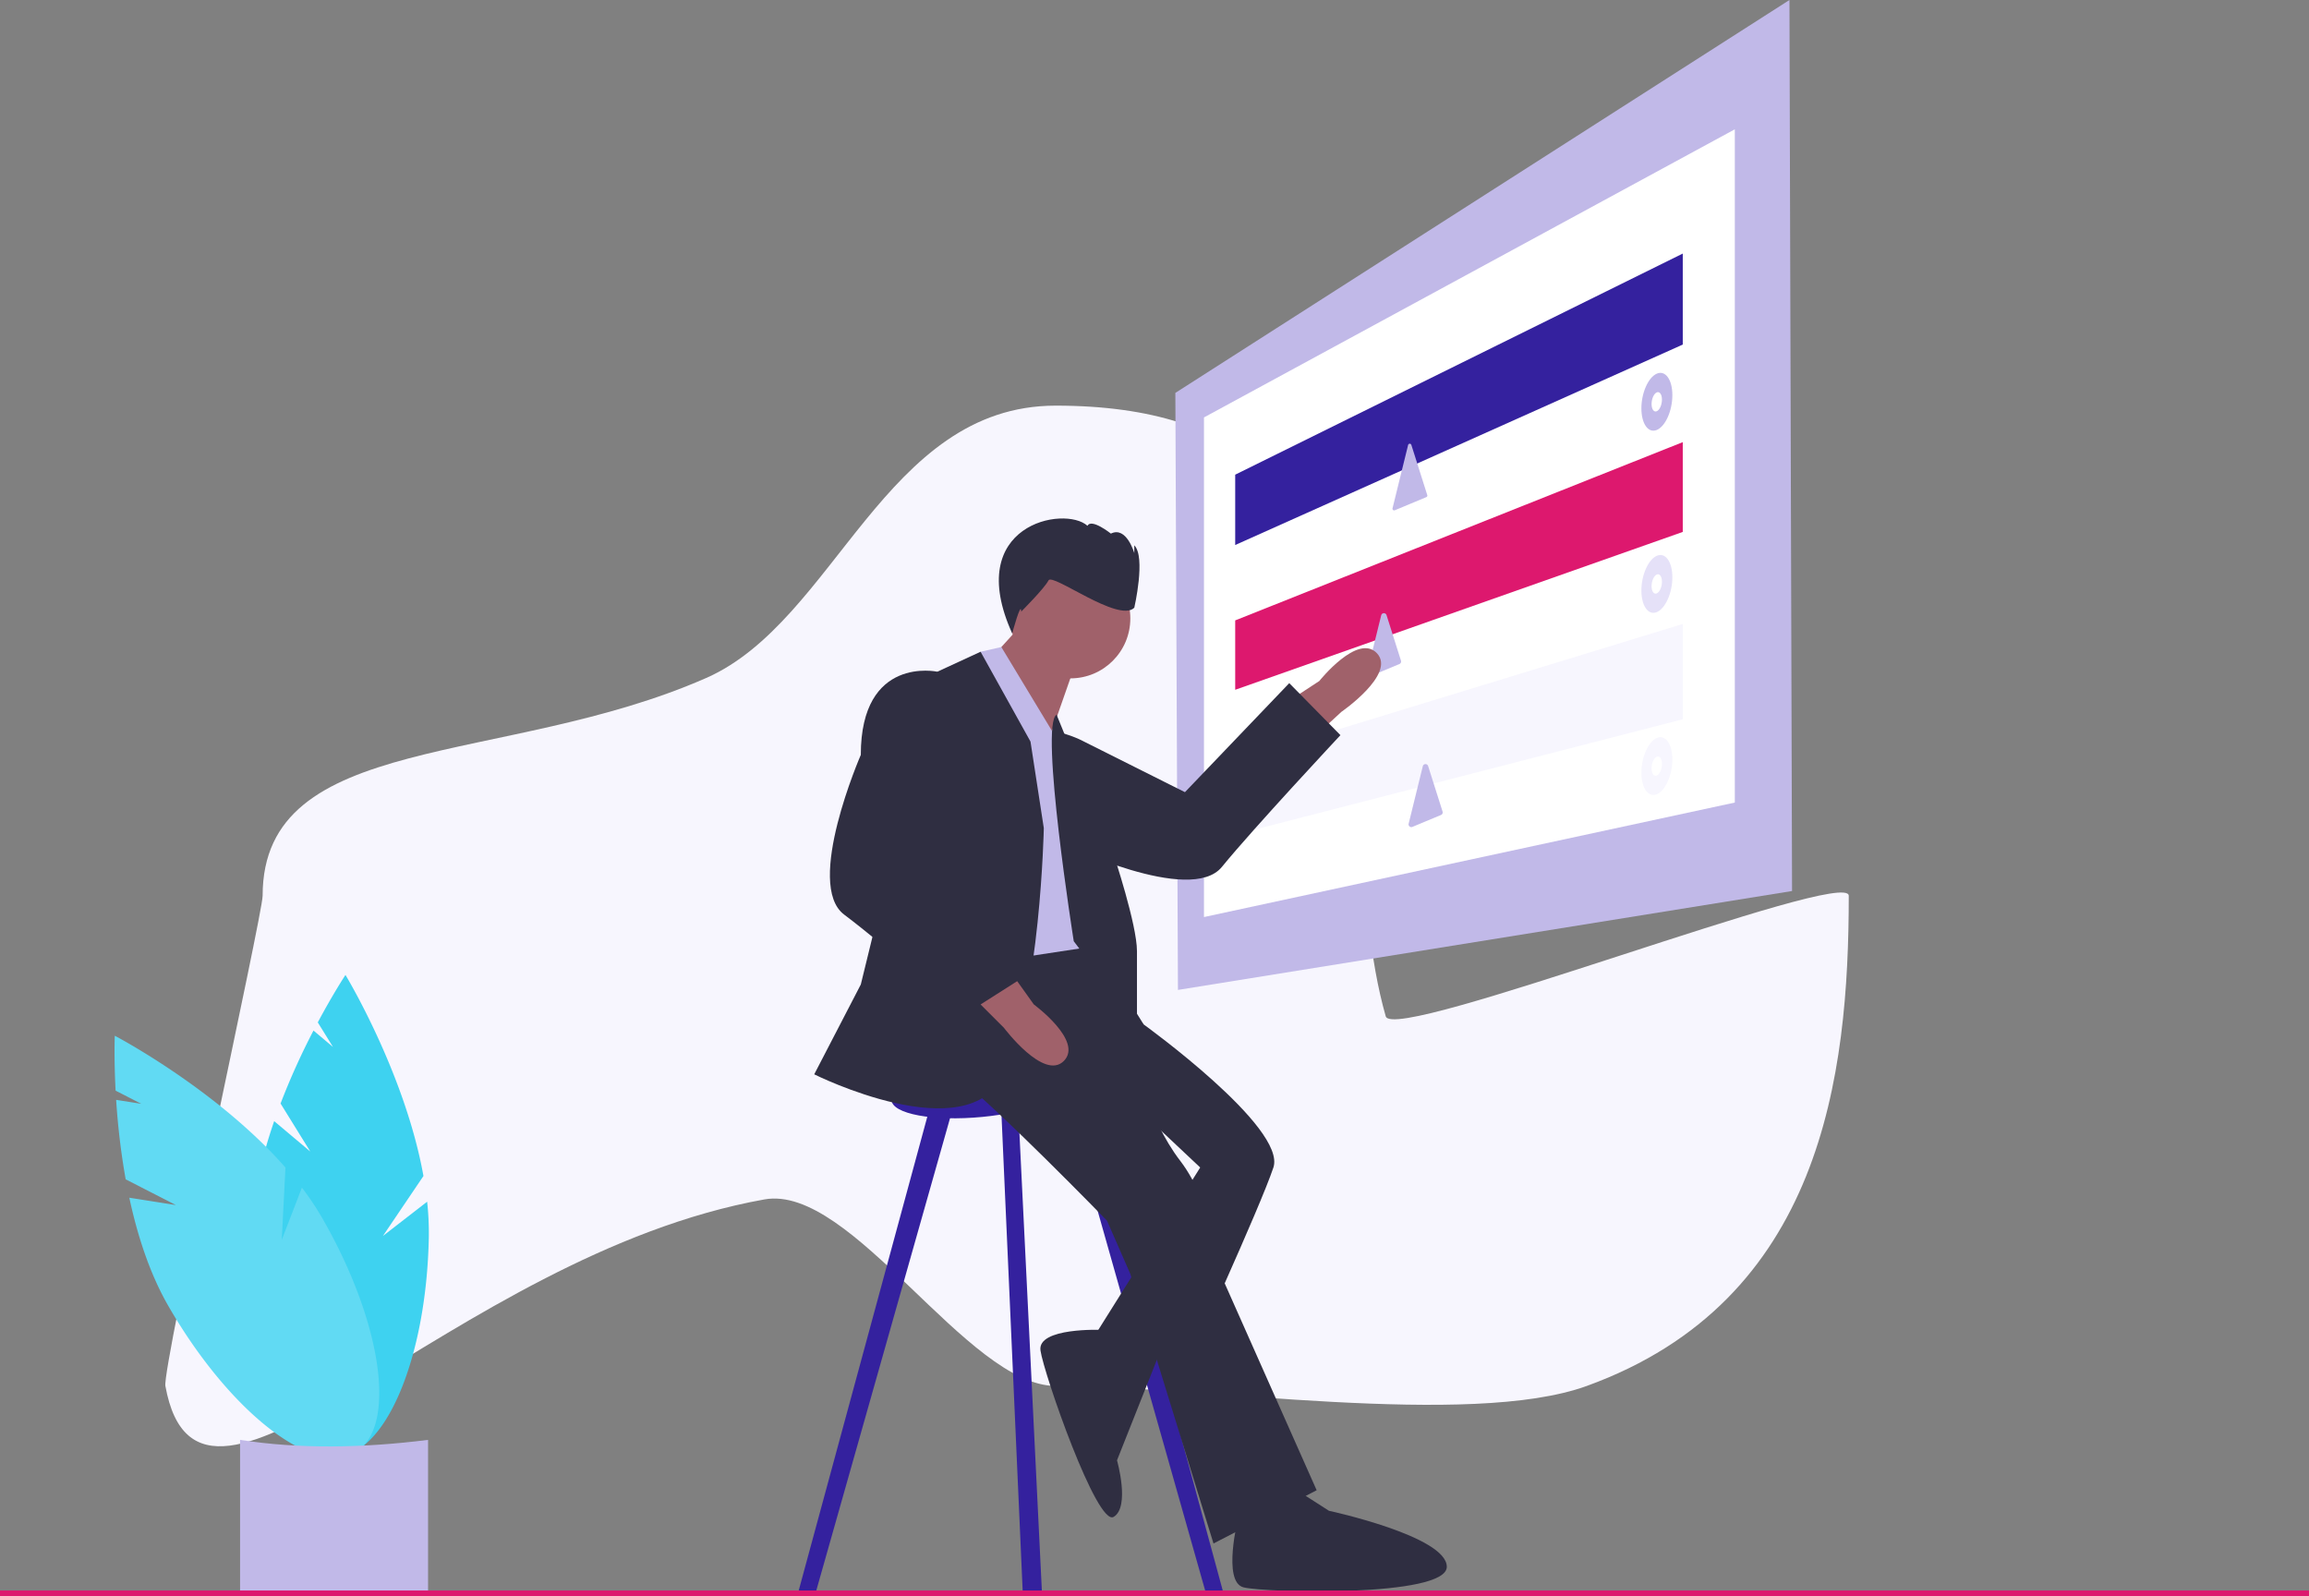 <svg xmlns="http://www.w3.org/2000/svg" width="888" height="613.913" viewBox="0 0 888 613.913"><rect x="0" y="0" width="888" height="613.913" fill="#808080" stroke="none"/><g transform="translate(-402 -183)"><path d="M305,0C455.255,0,406.7,146.445,431.933,234.867,434.978,245.538,610,177.257,610,188.5c0,69.334-10.3,155.682-100.733,188.5-45.031,16.342-148.005,0-204.267,0-34.031,0-78.365-77.753-112-71.733C72.434,326.844-24,450.815-37.4,377-38.635,370.194,0,195.683,0,188.5c0-63.4,92.828-49.544,170.6-83.767C220.334,82.849,239.137,0,305,0Z" transform="translate(503 339)" fill="#f7f6fe"/><g transform="translate(402 183)"><path d="M275.323,585.885,263.9,567.433a273.134,273.134,0,0,1,12.661-28.062l7.5,6.309-5.847-9.447c5.979-11.2,10.648-18.246,10.648-18.246s22.888,37.724,29.991,77.321l-15.595,23.07,17.015-13.186a110.507,110.507,0,0,1,.64,13.872c-.94,46.708-16.957,84.264-35.774,83.886s-33.31-38.55-32.37-85.257c.291-14.48,3.872-29.563,8.673-43.485Z" transform="translate(-156 -143.044)" fill="#3ed2f0"/><path d="M223.65,606.483l-19.313-9.893a273.155,273.155,0,0,1-3.667-30.567l9.679,1.525-9.889-5.065c-.674-12.682-.317-21.123-.317-21.123s39.093,20.463,65.641,50.688l-1.425,27.81,7.75-20.083a110.512,110.512,0,0,1,7.718,11.544c23.338,40.47,29.041,80.9,12.736,90.3s-48.441-15.782-71.78-56.252c-7.235-12.546-11.966-27.309-15.053-41.708Z" transform="translate(-156 -143.044)" fill="#61daf3"/><path d="M320.626,755.851c-22.254,1.424-46.5-.083-72.3,0V696.79c22.731,3.539,46.971,3.175,72.3,0Z" transform="translate(-156 -143.044)" fill="#c1b9e8"/><path d="M689.193,342.668,453.019,380.7l-1-229.6L688.192,0Z" fill="#c1b9e8"/><path d="M667.176,308.643l-204.15,44.032V160.534l204.15-110.8Z" fill="#fff"/><path d="M647.162,132.514,475.035,209.6V182.55L647.162,97.517Z" fill="#34219e"/><path d="M647.162,204.567l-172.127,60.71V238.592l172.127-68.557Z" fill="#dd186e"/><path d="M697.536,314.176a.645.645,0,0,1,1.241-.041l2.787,8.783,3.339,10.522a.645.645,0,0,1-.367.79l-6.452,2.689-5.671,2.363a.645.645,0,0,1-.874-.75l3.1-12.6Z" transform="translate(-156 -143.044)" fill="#c1b9e8"/><path d="M687.185,379.667a1.065,1.065,0,0,1,2.048-.067l2.336,7.363,3.223,10.156a1.065,1.065,0,0,1-.605,1.3l-6.1,2.541-4.9,2.043a1.064,1.064,0,0,1-1.443-1.237l2.9-11.79Z" transform="translate(-156 -143.044)" fill="#c1b9e8"/><path d="M647.162,276.62,475.035,320.959V292.631l172.127-52.667Z" fill="#f7f6fe"/><path d="M799.159,295.026c0,6.027-2.7,12.02-6,13.374-3.275,1.342-5.909-2.386-5.909-8.318s2.634-11.9,5.909-13.334C796.459,285.3,799.159,289,799.159,295.026Z" transform="translate(-156 -143.044)" fill="#c1b9e8"/><path d="M795.156,296.724c0,2.009-.9,4.014-2,4.477s-1.991-.785-1.991-2.783.89-4,1.991-4.473S795.156,294.715,795.156,296.724Z" transform="translate(-156 -143.044)" fill="#fff"/><path d="M799.159,365.077c0,6.027-2.7,12.02-6,13.374-3.275,1.342-5.909-2.386-5.909-8.318s2.634-11.9,5.909-13.334C796.459,355.349,799.159,359.05,799.159,365.077Z" transform="translate(-156 -143.044)" fill="#e5e1f8"/><path d="M795.156,366.776c0,2.009-.9,4.014-2,4.477s-1.991-.785-1.991-2.783.89-4,1.991-4.473S795.156,364.767,795.156,366.776Z" transform="translate(-156 -143.044)" fill="#fff"/><path d="M799.159,435.128c0,6.027-2.7,12.02-6,13.374-3.275,1.342-5.909-2.386-5.909-8.318s2.634-11.9,5.909-13.334C796.459,425.4,799.159,429.1,799.159,435.128Z" transform="translate(-156 -143.044)" fill="#f7f6fe"/><path d="M795.156,436.827c0,2.009-.9,4.014-2,4.477s-1.991-.785-1.991-2.783.89-4,1.991-4.473S795.156,434.818,795.156,436.827Z" transform="translate(-156 -143.044)" fill="#fff"/><path d="M703.185,437.713a1.064,1.064,0,0,1,2.048-.067l2.336,7.363,3.223,10.156a1.065,1.065,0,0,1-.605,1.3l-6.1,2.541-4.9,2.043a1.064,1.064,0,0,1-1.443-1.237l2.9-11.79Z" transform="translate(-156 -143.044)" fill="#c1b9e8"/><path d="M662.558,425.4l9.311-8.589s21.077-14.518,13.715-22.5-22.2,10.63-22.2,10.63l-9.208,6.032Z" transform="translate(-156 -143.044)" fill="#a0616a"/><path d="M539.45,429.4l-5.424,7.465s-7.58,29.15,30.779,30.7c0,0,48.989,23.749,61.115,8.87s45.588-50.669,45.588-50.669l-19.684-20-40.113,41.925-38.914-19.5S552.752,417.126,539.45,429.4Z" transform="translate(-156 -143.044)" fill="#2f2e41"/><path d="M357.923,424.679,307.135,611.8l6.4,1.28,53.347-188.4Z" fill="#34219e"/><path d="M419.494,424.679,470.281,611.8l-6.4,1.28-53.347-188.4Z" fill="#34219e"/><path d="M384.8,420.84l8.517,191.269,7.4.329L391.194,418.28Z" fill="#34219e"/><path d="M564.469,560.857c0,4.851-13.281,10.059-30.712,11.733-18.708,1.8-34.911-1.119-34.911-6.634s16.2-10.948,34.911-12.059C551.188,552.862,564.469,556.006,564.469,560.857Z" transform="translate(-156 -143.044)" fill="#34219e"/><path d="M583.024,528.053l12.8,8.958s55.025,39.669,49.906,55.025-33.271,76.779-33.271,76.779L576.626,657.3l40.949-65.262L595.82,571.561,584.3,543.409Z" transform="translate(-156 -143.044)" fill="#2f2e41"/><path d="M533.118,505.019s-25.593,39.669-10.237,51.186,58.863,56.3,58.863,56.3l8.958,20.474,31.991,103.652,39.669-20.474-35.83-80.618s-3.839-29.432-16.635-46.067-17.915-40.949-17.915-40.949l3.839-11.517-22.912-36.661Z" transform="translate(-156 -143.044)" fill="#2f2e41"/><path d="M602.708,661.482l-23-7s-24.837-1.023-23.557,7.935S577.905,730.238,584.3,726.4s1.28-21.754,1.28-21.754Z" transform="translate(-156 -143.044)" fill="#2f2e41"/><path d="M395.672,237.21l-12.8,14.076,20.474,33.271,8.958-25.593Z" fill="#a0616a"/><path d="M563.829,429.52,541.1,391.882l-7.983,1.808v12.8l-2.559,107.491,42.229-6.4S575.346,438.478,563.829,429.52Z" transform="translate(-156 -143.044)" fill="#c1b9e8"/><path d="M552.312,428.24l-19.195-34.551-16.635,7.678L487.05,521.654l-17.915,34.551s58.864,29.432,72.94,0,15.356-94.694,15.356-94.694Z" transform="translate(-156 -143.044)" fill="#2f2e41"/><path d="M524.16,406.486l-7.678-5.119s-29.432-6.4-29.432,31.991c0,0-21.754,49.906-6.4,61.423s52.466,43.508,52.466,43.508l19.195-20.474L508.8,479.426l17.915-39.669S536.956,419.283,524.16,406.486Z" transform="translate(-156 -143.044)" fill="#2f2e41"/><path d="M533.118,529.333l8.958,8.958s15.356,20.474,23.034,12.8-11.517-21.754-11.517-21.754l-6.4-8.958Z" transform="translate(-156 -143.044)" fill="#a0616a"/><path d="M562.346,417.907,584.3,471.748s8.958,26.873,8.958,37.11v28.153L568.948,505.02S555.743,421.65,562.346,417.907Z" transform="translate(-156 -143.044)" fill="#2f2e41"/><path d="M632.258,726.431s-6.339,24.96,1.981,27.073,78.129,3.9,78.173-7.9S667.1,724.063,667.1,724.063l-16.754-10.751Z" transform="translate(-156 -143.044)" fill="#2f2e41"/><circle cx="23.034" cy="23.034" r="23.034" transform="translate(388.634 214.816)" fill="#a0616a"/><path d="M592.23,376.757s4.5-19.5,0-24v3s-3-10.5-9-7.5c0,0-7.5-6-9-3-8.824-7.978-47.953-.5-28.959,41.389,0,0,3.463-12.894,3.463-8.395,0,0,9-9,10.5-12S586.231,382.756,592.23,376.757Z" transform="translate(-156 -143.044)" fill="#2f2e41"/><rect width="888" height="2.241" transform="translate(0 611.672)" fill="#dd186e"/></g></g></svg>
